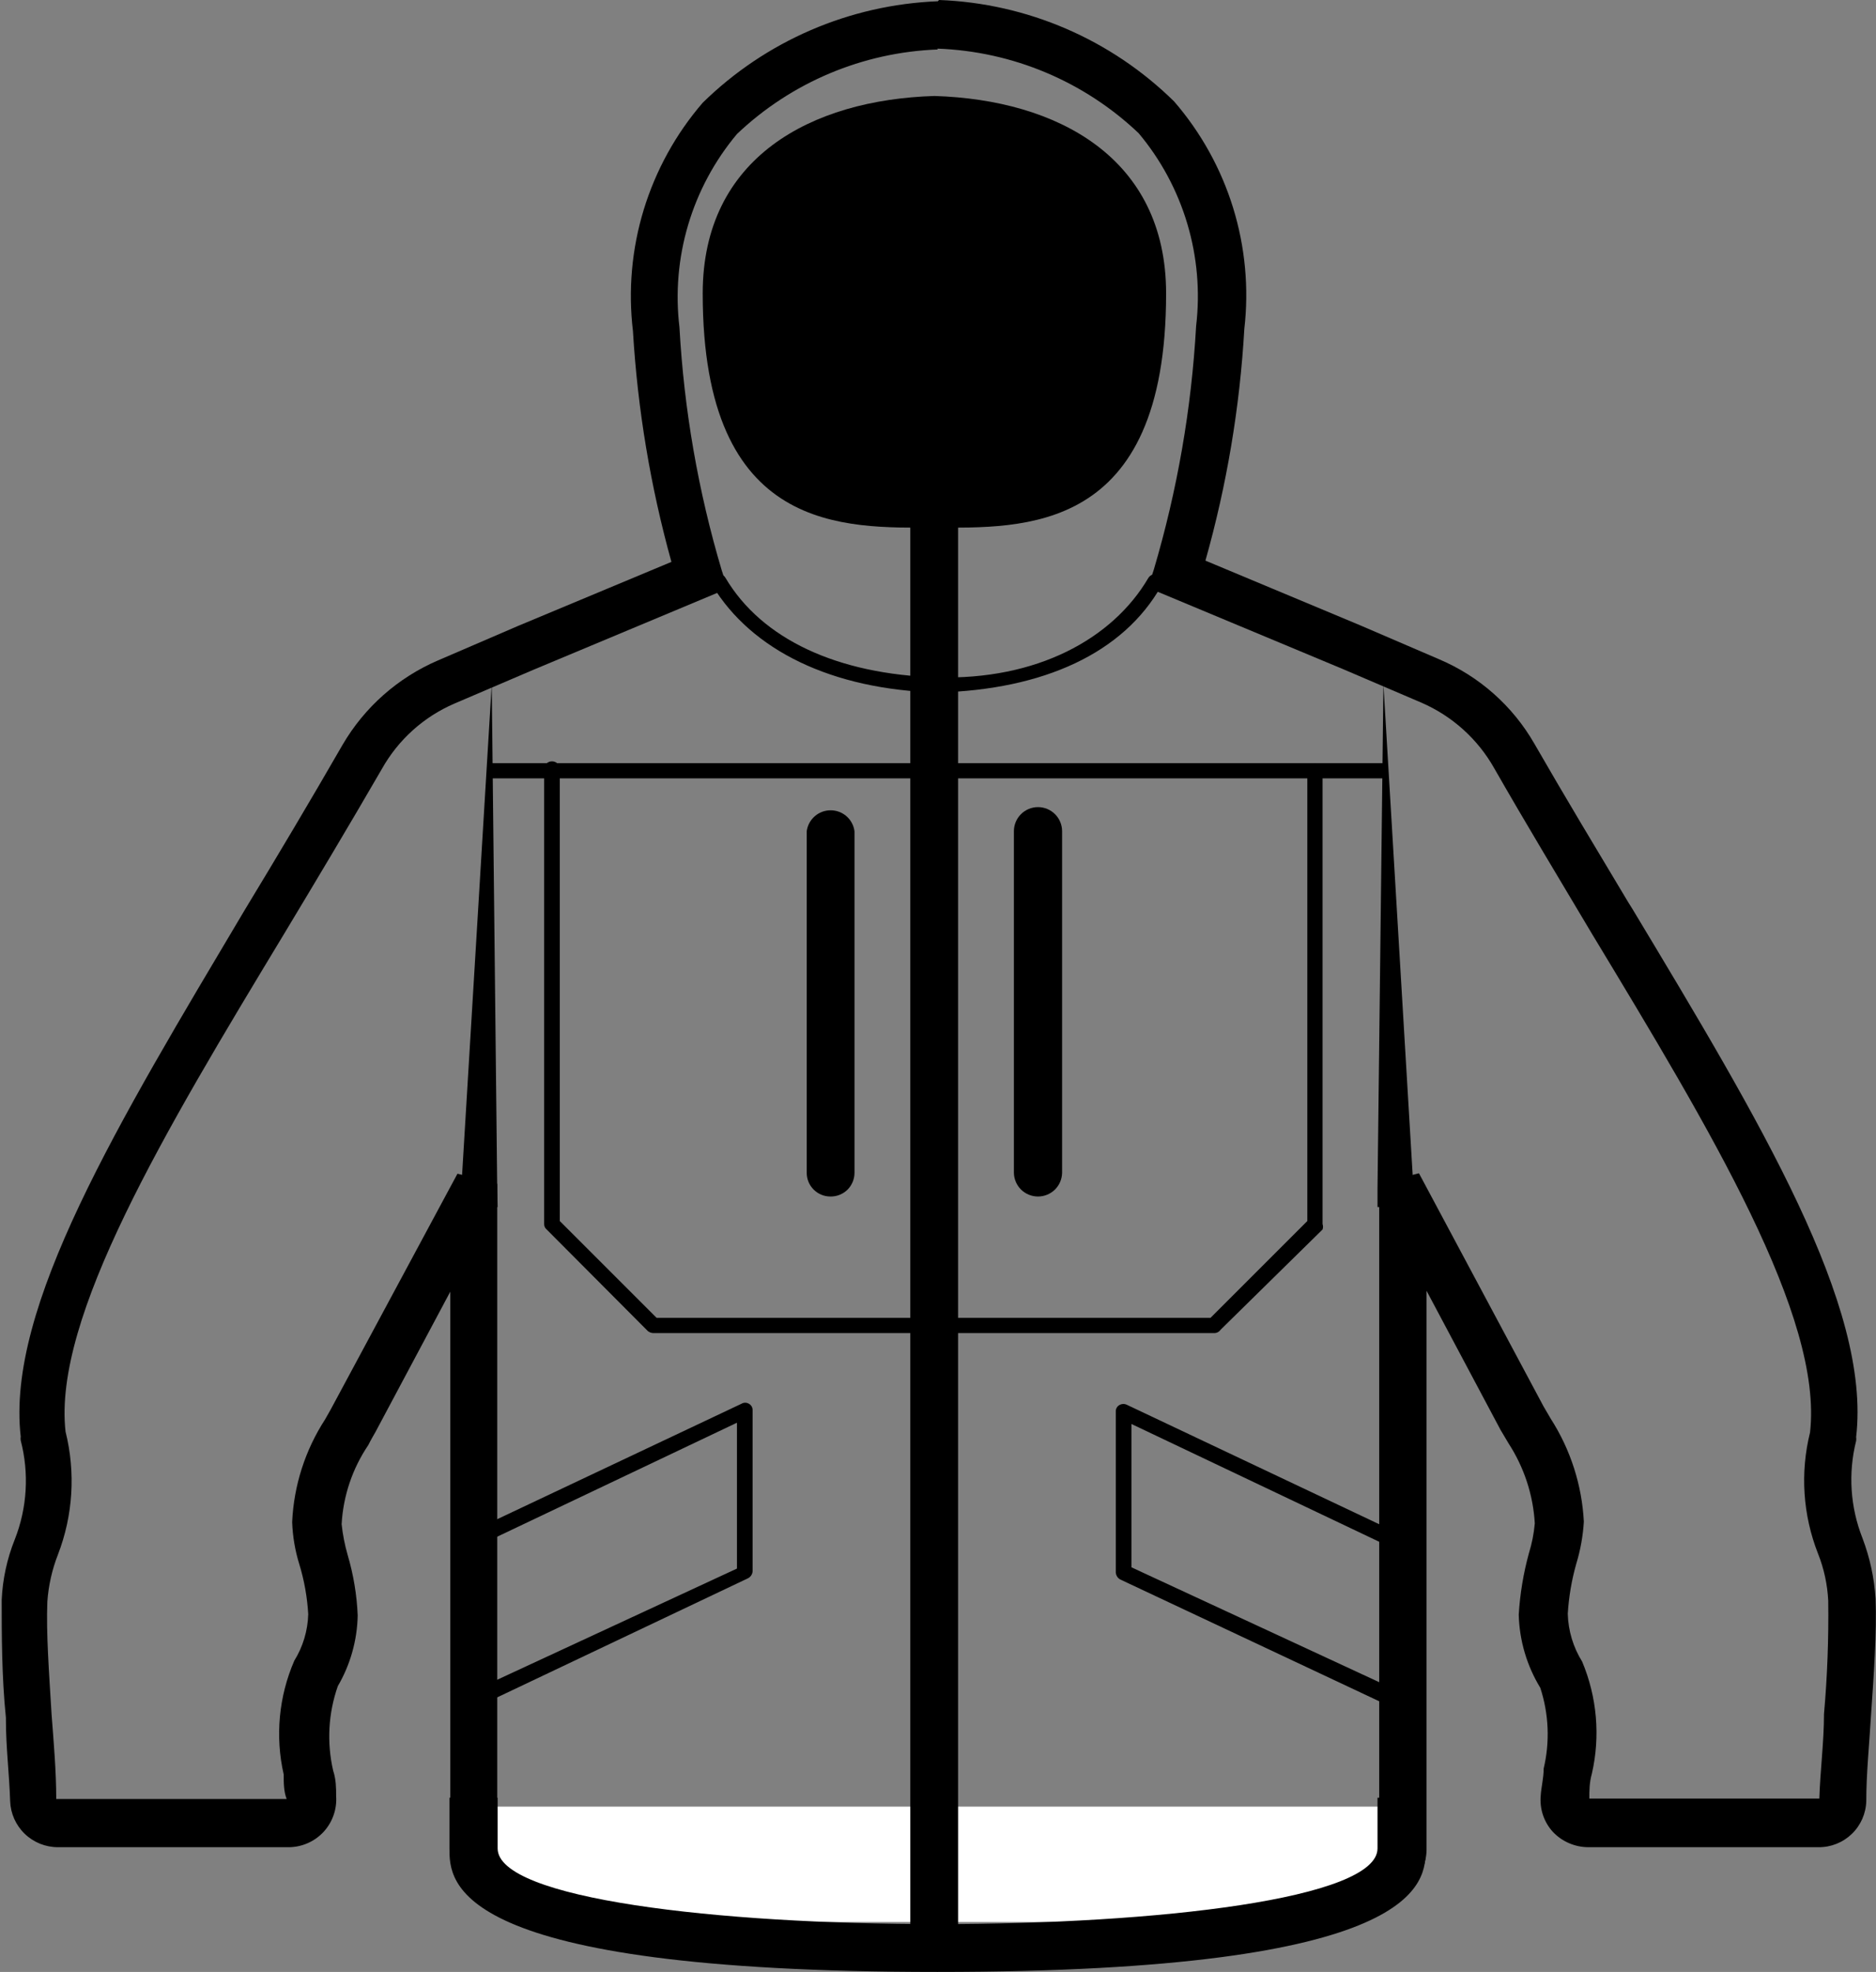 <svg xmlns="http://www.w3.org/2000/svg" fill="none" viewBox="8 6.99 44.37 46.64">
<rect x="8" y="6.99" width="44.37" height="46.64" fill="#808080" stroke="none"/>
<g clipPath="url(#clip0)">
<path d="M32.55 35.29C32.401 35.29 32.257 35.231 32.15 35.127C32.044 35.022 31.983 34.88 31.98 34.73V26.65C31.98 26.499 32.04 26.354 32.147 26.247C32.254 26.14 32.399 26.08 32.55 26.08C32.701 26.08 32.846 26.14 32.953 26.247C33.06 26.354 33.12 26.499 33.12 26.65V34.73C33.117 34.88 33.056 35.022 32.95 35.127C32.843 35.231 32.699 35.29 32.55 35.29Z" fill="black"/>
<path d="M27.64 35.29C27.492 35.29 27.349 35.231 27.244 35.126C27.139 35.021 27.08 34.879 27.08 34.73V26.65C27.098 26.513 27.166 26.387 27.27 26.296C27.373 26.205 27.507 26.155 27.645 26.155C27.783 26.155 27.917 26.205 28.021 26.296C28.125 26.387 28.192 26.513 28.21 26.65V34.73C28.21 34.804 28.195 34.878 28.166 34.947C28.138 35.015 28.096 35.077 28.043 35.13C27.989 35.182 27.927 35.223 27.858 35.25C27.788 35.278 27.715 35.291 27.64 35.29Z" fill="black"/>
<path d="M18.91 35.09L19.63 23.18L19.76 35.11L19.77 35.54L18.89 35.52L18.91 35.09Z" fill="black"/>
<path d="M40.58 35.11L40.72 23.18L41.43 35.09L41.46 35.52L40.58 35.54V35.11Z" fill="black"/>
<path d="M30.17 8.14C31.948 8.204 33.641 8.915 34.93 10.14C35.456 10.767 35.847 11.495 36.081 12.28C36.315 13.064 36.386 13.888 36.29 14.7C36.181 16.652 35.845 18.585 35.29 20.46L35.15 20.89L39.75 22.81L41.62 23.61C42.347 23.926 42.951 24.47 43.34 25.16C44.1 26.49 44.9 27.81 45.66 29.09C48.47 33.74 51.12 38.14 50.81 40.87C50.573 41.823 50.64 42.827 51 43.74C51.141 44.094 51.221 44.47 51.24 44.85C51.252 45.745 51.219 46.639 51.14 47.53C51.14 48.19 51.05 48.87 51.03 49.53H45.59C45.59 49.35 45.59 49.15 45.65 48.94C45.853 48.055 45.772 47.128 45.42 46.29C45.208 45.95 45.091 45.56 45.08 45.16C45.104 44.761 45.171 44.365 45.28 43.98C45.379 43.655 45.44 43.319 45.46 42.98C45.415 42.116 45.146 41.279 44.68 40.55L44.51 40.26L41.56 34.74L40.62 34.98V50.7H19.76V34.99L18.82 34.75L15.82 40.33L15.69 40.56C15.219 41.286 14.949 42.125 14.91 42.99C14.922 43.33 14.979 43.666 15.08 43.99C15.197 44.374 15.267 44.77 15.29 45.17C15.279 45.56 15.165 45.939 14.96 46.27C14.593 47.117 14.505 48.06 14.71 48.96C14.71 49.16 14.71 49.36 14.78 49.54H9.33C9.33 48.88 9.27 48.2 9.22 47.54C9.16 46.54 9.09 45.62 9.12 44.87C9.147 44.49 9.231 44.115 9.37 43.76C9.728 42.832 9.791 41.816 9.55 40.85C9.25 38.16 11.89 33.76 14.7 29.11C15.47 27.83 16.26 26.51 17.03 25.18C17.417 24.488 18.022 23.943 18.75 23.63L20.62 22.83L25.21 20.91L25.07 20.48C24.513 18.609 24.178 16.679 24.07 14.73C23.972 13.916 24.043 13.09 24.277 12.304C24.511 11.518 24.903 10.789 25.43 10.16C26.717 8.937 28.406 8.226 30.18 8.16L30.17 8.14ZM30.18 7.02C28.093 7.102 26.111 7.958 24.62 9.42C23.985 10.156 23.511 11.017 23.226 11.947C22.942 12.876 22.855 13.855 22.97 14.82C23.08 16.667 23.385 18.497 23.88 20.28L20.24 21.8L18.36 22.61C17.412 23.017 16.619 23.718 16.1 24.61C15.34 25.93 14.56 27.24 13.79 28.51C10.79 33.56 8.14 37.91 8.49 40.97C8.485 41 8.485 41.03 8.49 41.06C8.692 41.835 8.643 42.655 8.35 43.4C8.167 43.856 8.062 44.34 8.04 44.83C8.04 45.64 8.04 46.65 8.14 47.62V47.68C8.14 48.31 8.22 48.96 8.24 49.59C8.25 49.883 8.374 50.16 8.585 50.364C8.796 50.567 9.077 50.68 9.37 50.68H14.82C14.975 50.681 15.129 50.649 15.272 50.587C15.414 50.526 15.543 50.435 15.649 50.322C15.755 50.208 15.836 50.074 15.888 49.927C15.94 49.781 15.961 49.625 15.95 49.47C15.95 49.29 15.95 49.08 15.88 48.87C15.726 48.207 15.764 47.513 15.99 46.87C16.286 46.363 16.448 45.788 16.46 45.2C16.44 44.712 16.359 44.228 16.22 43.76C16.153 43.525 16.106 43.284 16.08 43.04C16.117 42.371 16.335 41.725 16.71 41.17C16.78 41.03 16.83 40.95 16.88 40.86L18.65 37.54V50.74C18.653 51.039 18.773 51.325 18.984 51.536C19.195 51.748 19.481 51.868 19.78 51.87H40.6C40.901 51.87 41.189 51.752 41.403 51.54C41.616 51.328 41.737 51.041 41.74 50.74V37.52L43.49 40.81L43.68 41.13C44.047 41.696 44.261 42.347 44.3 43.02C44.279 43.261 44.232 43.499 44.16 43.73C44.03 44.204 43.95 44.69 43.92 45.18C43.936 45.792 44.112 46.388 44.43 46.91C44.632 47.527 44.66 48.188 44.51 48.82C44.51 49.05 44.45 49.27 44.44 49.46C44.426 49.616 44.444 49.773 44.494 49.921C44.544 50.069 44.624 50.205 44.73 50.32C44.838 50.434 44.969 50.525 45.113 50.586C45.258 50.648 45.413 50.68 45.57 50.68H51.01C51.304 50.683 51.587 50.57 51.798 50.366C52.009 50.163 52.132 49.884 52.14 49.59C52.14 48.94 52.21 48.27 52.25 47.59C52.32 46.59 52.39 45.59 52.36 44.8C52.329 44.311 52.224 43.829 52.05 43.37C51.761 42.638 51.708 41.834 51.9 41.07C51.905 41.04 51.905 41.01 51.9 40.98C52.26 37.88 49.64 33.53 46.61 28.49L46.51 28.33C45.78 27.11 45.02 25.85 44.29 24.58C43.776 23.684 42.982 22.982 42.03 22.58L40.17 21.78L36.51 20.25C37.015 18.462 37.324 16.625 37.43 14.77C37.541 13.807 37.45 12.832 37.165 11.906C36.879 10.98 36.404 10.123 35.77 9.39C34.281 7.924 32.298 7.068 30.21 6.99L30.18 7.02Z" fill="black"/>
<path d="M19 49.72H41.15V49.86C41.15 50.547 40.877 51.205 40.391 51.691C39.906 52.177 39.247 52.45 38.56 52.45H21.63C21.287 52.455 20.945 52.392 20.627 52.264C20.308 52.136 20.017 51.947 19.773 51.705C19.528 51.464 19.334 51.177 19.201 50.86C19.068 50.543 19 50.203 19 49.86V49.72Z" fill="white"/>
<path d="M40.58 49.51V50.71C40.58 51.9 35.38 52.5 30.17 52.5C24.96 52.5 19.77 51.9 19.77 50.71V49.51H18.63V50.71C18.63 51.51 18.63 53.63 30.17 53.63C41.71 53.63 41.72 51.51 41.72 50.71V49.51H40.58Z" fill="black"/>
<path d="M35.58 13.93C35.58 19.64 32.2 19.47 30.1 19.47C28 19.47 24.62 19.64 24.62 13.93C24.62 10.72 27.18 9.35 30.1 9.26C33.01 9.35 35.58 10.72 35.58 13.93Z" fill="black"/>
<path d="M30.18 23.37C27.67 23.3 25.78 22.37 24.85 20.84C24.827 20.799 24.82 20.75 24.831 20.704C24.843 20.657 24.871 20.617 24.91 20.59C24.931 20.578 24.954 20.57 24.978 20.567C25.002 20.564 25.027 20.566 25.05 20.572C25.073 20.579 25.095 20.59 25.114 20.605C25.133 20.62 25.149 20.639 25.16 20.66C26.02 22.11 27.81 22.94 30.16 23.01C32.51 23.08 34.31 22.11 35.16 20.66C35.185 20.619 35.225 20.589 35.271 20.576C35.318 20.563 35.367 20.568 35.41 20.59C35.45 20.617 35.478 20.657 35.489 20.704C35.5 20.75 35.493 20.799 35.47 20.84C34.57 22.44 32.68 23.3 30.18 23.37Z" fill="black"/>
<path d="M19.04 47.44C18.995 47.447 18.949 47.436 18.912 47.411C18.874 47.385 18.848 47.346 18.837 47.302C18.827 47.258 18.834 47.211 18.857 47.172C18.88 47.132 18.917 47.103 18.96 47.09L25.43 44.09V40.64L19.12 43.64C19.075 43.658 19.024 43.659 18.978 43.642C18.932 43.626 18.893 43.593 18.87 43.55C18.852 43.504 18.851 43.454 18.868 43.408C18.884 43.362 18.917 43.323 18.96 43.3L25.54 40.19C25.566 40.175 25.595 40.167 25.625 40.167C25.655 40.167 25.684 40.175 25.71 40.19C25.739 40.205 25.763 40.228 25.779 40.257C25.794 40.285 25.802 40.317 25.8 40.35V44.15C25.799 44.185 25.788 44.22 25.768 44.25C25.749 44.28 25.722 44.304 25.69 44.32L19.12 47.44C19.094 47.449 19.066 47.449 19.04 47.44Z" fill="black"/>
<path d="M41.15 47.44C41.124 47.448 41.096 47.448 41.07 47.44L34.5 44.35C34.468 44.334 34.441 44.31 34.422 44.28C34.403 44.25 34.392 44.215 34.39 44.18V40.38C34.388 40.347 34.395 40.315 34.411 40.287C34.427 40.258 34.451 40.235 34.48 40.22C34.508 40.205 34.538 40.197 34.57 40.197C34.601 40.197 34.632 40.205 34.66 40.22L41.23 43.33C41.253 43.34 41.274 43.354 41.291 43.372C41.308 43.39 41.322 43.412 41.33 43.435C41.339 43.459 41.342 43.484 41.34 43.509C41.339 43.533 41.332 43.558 41.32 43.58C41.298 43.625 41.26 43.659 41.213 43.676C41.167 43.693 41.115 43.691 41.07 43.67L34.76 40.67V44.06L41.23 47.06C41.253 47.068 41.273 47.082 41.291 47.099C41.308 47.116 41.321 47.137 41.33 47.16C41.338 47.182 41.342 47.206 41.34 47.231C41.338 47.255 41.331 47.279 41.32 47.3C41.311 47.339 41.29 47.374 41.259 47.399C41.228 47.424 41.19 47.439 41.15 47.44Z" fill="black"/>
<path d="M30.1 53.239C30.025 53.241 29.95 53.227 29.88 53.199C29.81 53.171 29.747 53.129 29.694 53.076C29.641 53.022 29.599 52.959 29.57 52.889C29.542 52.819 29.529 52.745 29.53 52.669V18.97C29.519 18.889 29.526 18.807 29.549 18.729C29.573 18.652 29.613 18.58 29.666 18.519C29.72 18.458 29.785 18.409 29.859 18.375C29.933 18.342 30.014 18.324 30.095 18.324C30.176 18.324 30.256 18.342 30.33 18.375C30.404 18.409 30.47 18.458 30.524 18.519C30.577 18.58 30.617 18.652 30.641 18.729C30.664 18.807 30.671 18.889 30.66 18.97V52.669C30.661 52.744 30.648 52.818 30.62 52.887C30.593 52.956 30.552 53.019 30.5 53.072C30.447 53.125 30.385 53.167 30.317 53.196C30.248 53.225 30.174 53.24 30.1 53.239Z" fill="black"/>
<path d="M40.79 25.04H19.6V25.4H40.79V25.04Z" fill="black"/>
<path d="M36.7 38.52H23.45C23.402 38.519 23.357 38.501 23.32 38.47L20.93 36.07C20.911 36.055 20.895 36.035 20.885 36.013C20.875 35.99 20.869 35.965 20.87 35.94V25.23C20.864 25.203 20.864 25.174 20.87 25.146C20.876 25.118 20.889 25.091 20.906 25.069C20.924 25.047 20.947 25.028 20.973 25.016C20.998 25.003 21.027 24.997 21.055 24.997C21.084 24.997 21.112 25.003 21.138 25.016C21.164 25.028 21.186 25.047 21.204 25.069C21.222 25.091 21.234 25.118 21.241 25.146C21.247 25.174 21.247 25.203 21.24 25.23V35.87L23.53 38.16H36.63L38.92 35.87V25.23C38.92 25.183 38.939 25.137 38.973 25.103C39.007 25.069 39.053 25.05 39.1 25.05C39.148 25.05 39.194 25.069 39.227 25.103C39.261 25.137 39.28 25.183 39.28 25.23V35.94C39.295 35.982 39.295 36.028 39.28 36.07L36.87 38.44C36.851 38.467 36.826 38.489 36.796 38.503C36.766 38.517 36.733 38.523 36.7 38.52Z" fill="black"/>
</g>
<defs>
<clipPath id="clip0">
<rect width="44.34" height="46.62" fill="white" transform="translate(8 7)"/>
</clipPath>
</defs>
</svg>
